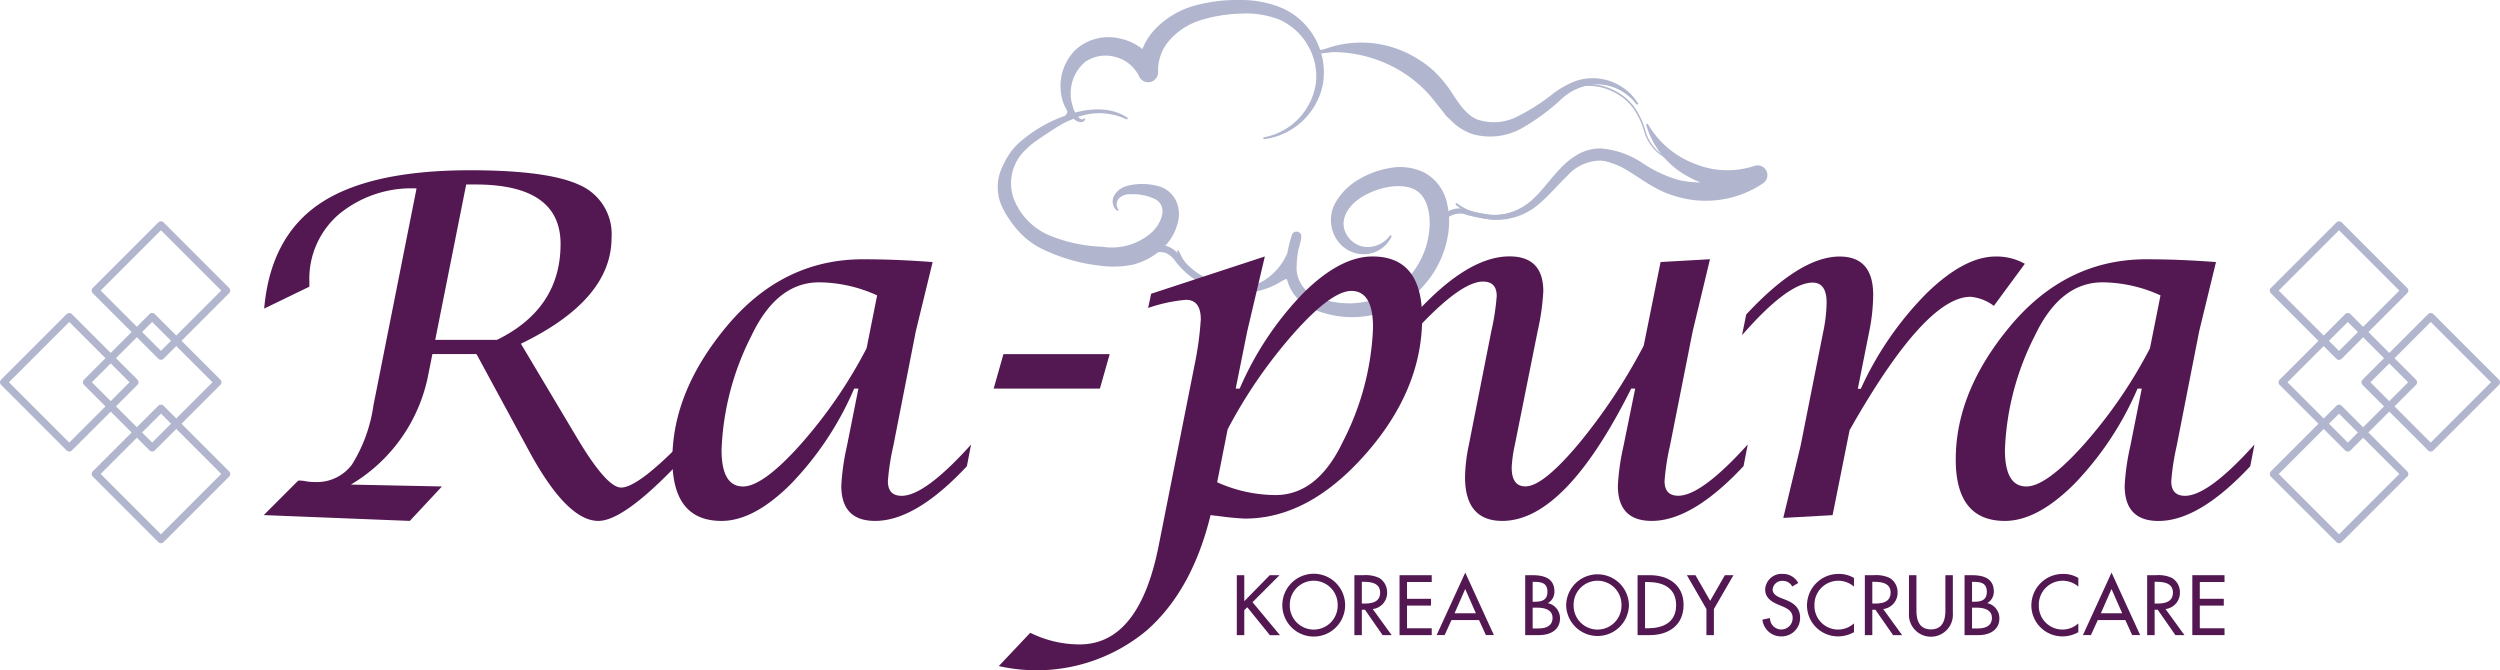 <svg xmlns="http://www.w3.org/2000/svg" width="250.073" height="67.047" viewBox="0 0 250.073 67.047">
  <g id="logo_ra-pura" transform="translate(-825.632 -1001.934)">
    <g id="グループ_208" data-name="グループ 208" transform="translate(5.184 621.04)">
      <g id="グループ_206" data-name="グループ 206">
        <path id="パス_349" data-name="パス 349" d="M994.588,399.444l-5.405-1.77a9.829,9.829,0,0,1-2.566-1.235,4.482,4.482,0,0,1-1.674-2.284,7.748,7.748,0,0,0-1.2-2.536,5.571,5.571,0,0,0-2.21-1.674,5.431,5.431,0,0,0-2.731-.431,6.4,6.4,0,0,0-2.609.953c-1.612.963-2.983,2.342-4.77,3.107a4.869,4.869,0,0,1-2.845.354,8.875,8.875,0,0,1-2.727-.914,3.6,3.6,0,0,1-.617-.408,1.869,1.869,0,0,1-.437-.618c-.222-.432-.392-.879-.574-1.312a8.155,8.155,0,0,0-1.394-2.395,8.773,8.773,0,0,0-2.429-1.325c-.865-.336-1.78-.726-2.631-1.015a6.947,6.947,0,0,0-2.754-.04l-1.4.214-.71.093-.367.034a.571.571,0,0,1-.462-.16,1.428,1.428,0,0,0-.5-.384.478.478,0,0,1-.222-.154,1.176,1.176,0,0,1-.108-.182l-.159-.315a7.287,7.287,0,0,0-.768-1.15,4.7,4.7,0,0,0-2.144-1.616c-.4-.1-.929-.13-1.376-.212a6.2,6.2,0,0,0-1.376-.029c-.932.076-1.871.213-2.807.348-.918.185-1.936.187-2.831.278a3.534,3.534,0,0,0-2.311,1.257c-.644.665-1.188,1.454-1.931,2.112a3.443,3.443,0,0,1-1.314.746,3.094,3.094,0,0,1-1.517.017,7.887,7.887,0,0,0-2.692-.52,3.242,3.242,0,0,0-2.176,1.364,3.156,3.156,0,0,0-.6,2.482c.079.416.336.815.47,1.334a1.465,1.465,0,0,1-.022.848,1.642,1.642,0,0,1-.49.675,49.89,49.89,0,0,0-4.7,3.168,5.055,5.055,0,0,0-1.5,2.2,4.112,4.112,0,0,0,.06,2.616,6.749,6.749,0,0,0,3.723,3.772,15.641,15.641,0,0,0,10.9.78,2.924,2.924,0,0,1,1.586.023,2.884,2.884,0,0,1,1.237.991,7.194,7.194,0,0,0,1.99,1.843,7.728,7.728,0,0,0,5.228,1.031,6.892,6.892,0,0,0,2.527-.947,2.516,2.516,0,0,1,.749-.331,1.114,1.114,0,0,1,.955.222,3.7,3.7,0,0,1,.746,1.362A2.747,2.747,0,0,0,952.774,411a25.939,25.939,0,0,0,2.777.308,8.9,8.9,0,0,0,5.324-.9,4.45,4.45,0,0,0,1.8-1.909,9.509,9.509,0,0,0,.617-2.677,6.148,6.148,0,0,1,.934-2.786A3.1,3.1,0,0,1,965.358,402a2.365,2.365,0,0,1,1.54-.211,13.456,13.456,0,0,0,2.747.584,5.6,5.6,0,0,0,2.663-.475c1.672-.786,2.744-2.436,4.092-3.785a6.25,6.25,0,0,1,2.41-1.614,5.342,5.342,0,0,1,2.881.369c1.81.624,3.492,1.52,5.218,2.284a5.035,5.035,0,0,0,2.707.554,5.5,5.5,0,0,1,1.419-.154,5.658,5.658,0,0,1,1.394.319l-.023.064a5.539,5.539,0,0,0-1.377-.284,5.483,5.483,0,0,0-1.393.182,5.188,5.188,0,0,1-2.8-.5c-1.753-.733-3.45-1.589-5.241-2.164a5.151,5.151,0,0,0-2.681-.335,5.875,5.875,0,0,0-2.246,1.549c-1.3,1.316-2.359,3.026-4.173,3.915a6.049,6.049,0,0,1-2.872.548,13.434,13.434,0,0,1-2.808-.56,2.1,2.1,0,0,0-2.152,1.053,5.617,5.617,0,0,0-.816,2.564,9.962,9.962,0,0,1-.634,2.847,5.083,5.083,0,0,1-2.016,2.194,9.55,9.55,0,0,1-5.691,1.053,26.257,26.257,0,0,1-2.87-.322,3.406,3.406,0,0,1-2.549-1.657,3.812,3.812,0,0,0-.564-1.131c-.2-.184-.522-.082-.924.167a7.562,7.562,0,0,1-2.765,1.034,8.4,8.4,0,0,1-5.694-1.125,7.917,7.917,0,0,1-2.16-1.992,2.237,2.237,0,0,0-.937-.781,2.284,2.284,0,0,0-1.221,0,16.287,16.287,0,0,1-11.3-.89,7.348,7.348,0,0,1-4.008-4.141,4.7,4.7,0,0,1-.047-2.969,5.6,5.6,0,0,1,1.666-2.437,46.632,46.632,0,0,1,4.727-3.159.915.915,0,0,0,.354-1.008c-.1-.4-.359-.825-.466-1.347a3.659,3.659,0,0,1,.7-2.882,3.727,3.727,0,0,1,2.518-1.551,8.051,8.051,0,0,1,2.849.538,2.59,2.59,0,0,0,2.434-.648c.685-.6,1.235-1.38,1.91-2.075a5.207,5.207,0,0,1,1.147-.932,3.677,3.677,0,0,1,1.43-.444c.99-.1,1.877-.081,2.825-.264.941-.132,1.881-.265,2.838-.338a6.493,6.493,0,0,1,1.46.037c.484.091.908.1,1.43.231a5.051,5.051,0,0,1,2.33,1.754,7.647,7.647,0,0,1,.8,1.214c.115.2.208.5.3.483a1.769,1.769,0,0,1,.622.467c.037.1.3.042.53.024l.7-.088,1.408-.209a7.282,7.282,0,0,1,2.891.062c.939.326,1.767.69,2.666,1.045a8.876,8.876,0,0,1,2.522,1.409,8.4,8.4,0,0,1,1.445,2.5c.394.863.578,1.85,1.491,2.209,1.625.828,3.623,1.392,5.349.58,1.732-.725,3.113-2.089,4.756-3.062a6.624,6.624,0,0,1,2.7-.965,5.608,5.608,0,0,1,2.818.462,5.741,5.741,0,0,1,2.263,1.736,7.88,7.88,0,0,1,1.2,2.583,4.355,4.355,0,0,0,1.616,2.236,9.783,9.783,0,0,0,2.53,1.234l5.392,1.8Z" fill="#b1b6ce"/>
        <path id="パス_350" data-name="パス 350" d="M984.127,391.321a4.967,4.967,0,0,0-3.776-1.986,5.444,5.444,0,0,0-3.875,1.621,21.84,21.84,0,0,1-3.793,2.763,6.494,6.494,0,0,1-4.972.58,5.482,5.482,0,0,1-2.218-1.453c-.594-.606-1.069-1.247-1.535-1.821a12.47,12.47,0,0,0-3.074-2.819,13.151,13.151,0,0,0-8.3-2.048.1.1,0,0,1-.106-.088.1.1,0,0,1,.055-.1,10.583,10.583,0,0,1,9.34.585,10.875,10.875,0,0,1,2.019,1.452,12.49,12.49,0,0,1,1.6,1.886c.86,1.307,1.595,2.505,2.748,2.96a5.13,5.13,0,0,0,3.908-.265,20.721,20.721,0,0,0,3.748-2.4,9.369,9.369,0,0,1,2.094-1.163,5.225,5.225,0,0,1,2.413-.268,5.348,5.348,0,0,1,3.887,2.457.1.1,0,0,1-.032.132.1.1,0,0,1-.128-.027" fill="#b1b6ce"/>
        <path id="パス_351" data-name="パス 351" d="M946.874,394.631a6.452,6.452,0,0,0,5.214-5.51,6.248,6.248,0,0,0-3.707-6.282,9.293,9.293,0,0,0-3.863-.58,14.568,14.568,0,0,0-3.934.645,6.769,6.769,0,0,0-3.123,1.989,4.543,4.543,0,0,0-1.172,3.155.994.994,0,0,1-1.917.439,3.715,3.715,0,0,0-5.287-1.466,4.017,4.017,0,0,0-1.523,2.915,4.452,4.452,0,0,0,.23,1.773,4.135,4.135,0,0,0,.424.81c.152.2.455.427.617.255a.1.1,0,0,1,.137-.007.1.1,0,0,1,.024.112.5.5,0,0,1-.574.211,1.157,1.157,0,0,1-.52-.265,4.6,4.6,0,0,1-.685-.825,4.428,4.428,0,0,1-.663-2.052,5.076,5.076,0,0,1,1.532-4.121,4.935,4.935,0,0,1,4.475-1.059,5.269,5.269,0,0,1,3.652,2.938l-1.917.441a6.173,6.173,0,0,1,1.832-4.471,8.664,8.664,0,0,1,4.007-2.27,16.236,16.236,0,0,1,4.37-.512,10.524,10.524,0,0,1,4.353.878,7.075,7.075,0,0,1,3.94,7.445,6.9,6.9,0,0,1-5.9,5.6.1.1,0,0,1-.026-.19" fill="#b1b6ce"/>
        <path id="パス_352" data-name="パス 352" d="M933.125,392.831a6.305,6.305,0,0,0-5.468.025,13.172,13.172,0,0,0-4.671,3.072,4.583,4.583,0,0,0-1.148,4.806,6.532,6.532,0,0,0,3.549,3.689,15.122,15.122,0,0,0,5.35,1.154,6.023,6.023,0,0,0,4.693-1.246c1.254-1,1.884-2.827.555-3.522a5.121,5.121,0,0,0-2.512-.48,1.462,1.462,0,0,0-1.076.388.878.878,0,0,0-.1,1.1l.005.005a.1.1,0,0,1-.013.136.1.1,0,0,1-.115,0,1.192,1.192,0,0,1-.243-1.557,2.133,2.133,0,0,1,1.408-.949,6.073,6.073,0,0,1,3.2.129A2.784,2.784,0,0,1,938,400.807a3.127,3.127,0,0,1,.354,1.9,5.179,5.179,0,0,1-1.625,3.045,6.75,6.75,0,0,1-2.954,1.615,9.519,9.519,0,0,1-3.21.109A17.619,17.619,0,0,1,924.7,405.8a7.929,7.929,0,0,1-4.055-4.687,5.536,5.536,0,0,1-.017-3.2,6.271,6.271,0,0,1,1.666-2.651,13.882,13.882,0,0,1,5.17-2.949c1.847-.6,4.069-.787,5.761.356a.1.1,0,0,1-.1.163" fill="#b1b6ce"/>
        <path id="パス_353" data-name="パス 353" d="M938.377,406a6.109,6.109,0,0,0,6.385,3.754,5.92,5.92,0,0,0,4.884-5.238l.953.176a11.351,11.351,0,0,0-.448,2.824,3.12,3.12,0,0,0,.857,2.327,5.338,5.338,0,0,0,2.38,1.157,8.236,8.236,0,0,0,2.754.2,7.906,7.906,0,0,0,4.89-2.23,8.191,8.191,0,0,0,2.353-4.765c.255-1.754-.145-3.664-1.373-4.32-1.252-.689-3.313-.356-4.858.448-1.582.766-2.848,2.361-2.074,3.9a2.463,2.463,0,0,0,1.987,1.368,2.793,2.793,0,0,0,2.407-1.132.1.1,0,0,1,.166.1,3.1,3.1,0,0,1-2.561,1.75,3.224,3.224,0,0,1-2.954-1.523,3.542,3.542,0,0,1-.169-3.486,6.211,6.211,0,0,1,2.361-2.439,8.944,8.944,0,0,1,3.106-1.16,5.488,5.488,0,0,1,3.525.46,4.569,4.569,0,0,1,2.223,2.942,8.193,8.193,0,0,1,.1,3.383,9.932,9.932,0,0,1-3.116,5.672,9.73,9.73,0,0,1-9.1,2.084,6.492,6.492,0,0,1-2.888-1.574,4.26,4.26,0,0,1-1.093-3.175,12.347,12.347,0,0,1,.591-3.07l.006-.019a.485.485,0,0,1,.947.2,6.68,6.68,0,0,1-5.78,5.725,6.492,6.492,0,0,1-6.638-4.268.1.1,0,0,1,.061-.122.1.1,0,0,1,.12.056" fill="#b1b6ce"/>
        <path id="パス_354" data-name="パス 354" d="M966.2,401.231a5.9,5.9,0,0,0,7.481-.322c1.007-.9,1.794-2.059,2.8-3.116a7.66,7.66,0,0,1,1.748-1.428,4.684,4.684,0,0,1,2.294-.625,8.611,8.611,0,0,1,4.252,1.487,12.787,12.787,0,0,0,3.618,1.678,9.544,9.544,0,0,0,7.309-1.3l.867,1.738a9.165,9.165,0,0,1-7.1-.7,8.6,8.6,0,0,1-4.349-5.247.1.1,0,0,1,.07-.117.1.1,0,0,1,.109.045,9.161,9.161,0,0,0,4.779,3.992,8.572,8.572,0,0,0,5.86.174.979.979,0,0,1,.885,1.726l-.017.014a10.282,10.282,0,0,1-8.853,1.263c-3.02-.873-4.958-3.409-7.447-3.534a4.506,4.506,0,0,0-3.314,1.552c-.979.937-1.88,2.062-3.032,2.976a6.374,6.374,0,0,1-8.081-.1.1.1,0,0,1-.008-.136.1.1,0,0,1,.131-.013" fill="#b1b6ce"/>
      </g>
      <g id="グループ_207" data-name="グループ 207">
        <path id="パス_355" data-name="パス 355" d="M846.83,432.419l3.448-3.449h.3a3.4,3.4,0,0,1,.49.07,5.079,5.079,0,0,0,.886.07,4.366,4.366,0,0,0,3.693-1.737,15.152,15.152,0,0,0,2.156-5.93l4.312-21.7a11.386,11.386,0,0,0-7.761,2.579,8.51,8.51,0,0,0-2.96,6.734v.514l-4.521,2.193q.629-7.187,5.582-10.512t15.02-3.326q7.854,0,11,1.5a5.353,5.353,0,0,1,3.146,5.261q0,6.206-9.067,10.591l5.594,9.381q2.982,5.006,4.428,5.005,1.586,0,5.686-4.125l-.442,2.214Q882.72,433,880.3,433q-3.146,0-6.945-7.016l-5.243-9.671H863.7l-.419,2.1a16.378,16.378,0,0,1-7.737,10.954l9.112.187L861.442,433Zm17.152-17.526h6.176q6.363-3.127,6.363-9.593,0-5.952-8.53-5.952h-.91Z" fill="#531852"/>
        <path id="パス_356" data-name="パス 356" d="M906.313,419.764h-.422a31.607,31.607,0,0,1-6.334,9.544q-3.7,3.694-6.938,3.693-4.914,0-4.913-6.152,0-6.783,5.407-13.284,5.594-6.735,13.657-6.736,3.333,0,6.968.28l-1.678,6.9-2.26,11.514a24.036,24.036,0,0,0-.537,3.5q0,1.467,1.376,1.467,2.33,0,6.944-5.127l-.419,2.168Q912.051,433,907.988,433q-3.385,0-3.386-3.518a23.3,23.3,0,0,1,.563-3.962Zm1.873-9.322a14.186,14.186,0,0,0-5.8-1.306q-4.241,0-6.78,5.361a27.235,27.235,0,0,0-2.981,11.4q0,3.658,2.142,3.658,2,0,5.764-4.207a47.4,47.4,0,0,0,6.6-9.613Z" fill="#531852"/>
        <path id="パス_357" data-name="パス 357" d="M919.844,419.764l.978-3.449h10.628l-.979,3.449Z" fill="#531852"/>
        <path id="パス_358" data-name="パス 358" d="M920.357,447.521l3.147-3.332a11.1,11.1,0,0,0,4.94,1.165q5.943,0,7.9-9.842l3.589-18.075a32.347,32.347,0,0,0,.629-4.594q0-1.957-1.491-1.958a15.66,15.66,0,0,0-3.776.815l.3-1.421,11.374-3.73-1.772,7.528-1.142,5.687h.4a31.672,31.672,0,0,1,6.35-9.543q3.694-3.672,6.934-3.672,4.964,0,4.964,6.154,0,7.2-5.676,13.633t-12.036,6.432a26.461,26.461,0,0,1-2.657-.256c-.172-.015-.435-.047-.793-.093q-1.84,7.527-6.374,11.525a17.2,17.2,0,0,1-14.811,3.577M942.2,429.133a14.368,14.368,0,0,0,5.826,1.282q4.218,0,6.759-5.361a27.056,27.056,0,0,0,3.007-11.4q0-3.658-2.168-3.659-1.982,0-5.733,4.206a48.98,48.98,0,0,0-6.643,9.638Z" fill="#531852"/>
        <path id="パス_359" data-name="パス 359" d="M984.015,419.764h-.4Q977,433,970.719,433q-3.726,0-3.725-4.405a16.837,16.837,0,0,1,.372-3.147l2.261-11.442a23.491,23.491,0,0,0,.536-3.5q0-1.446-1.375-1.445-2.285,0-6.945,5.1l.419-2.145q5.091-5.475,9.176-5.476,3.386,0,3.386,3.5a23.406,23.406,0,0,1-.563,3.963l-2.3,11.466a13.088,13.088,0,0,0-.3,2.191q0,1.887,1.374,1.888,1.745,0,5.3-4.231a56.358,56.358,0,0,0,6.532-9.847l1.688-8.366,4.941-.28-1.724,7.179-2.285,11.512a23.445,23.445,0,0,0-.535,3.5q0,1.467,1.374,1.468,2.309,0,6.946-5.128l-.42,2.168Q989.73,433,985.668,433q-3.386,0-3.386-3.519a23.1,23.1,0,0,1,.562-3.963Z" fill="#531852"/>
        <path id="パス_360" data-name="パス 360" d="M998.828,432.7l1.724-7.172,2.261-11.384a15.3,15.3,0,0,0,.349-2.98q0-2-1.4-2-2.47,0-7.062,5.263l.42-2.072q5.385-5.8,9.346-5.8,3.355,0,3.356,3.842a19.139,19.139,0,0,1-.42,3.773l-1.118,5.613h.3a32.891,32.891,0,0,1,6.56-9.531q3.788-3.7,6.934-3.7a5.787,5.787,0,0,1,2.913.729l-3.1,4.211a4.505,4.505,0,0,0-2.33-.909q-4.545,0-12.1,13.341l-1.7,8.5Z" fill="#531852"/>
        <path id="パス_361" data-name="パス 361" d="M1034.687,419.764h-.422a31.624,31.624,0,0,1-6.333,9.544q-3.7,3.694-6.939,3.693-4.914,0-4.913-6.152,0-6.783,5.407-13.284,5.593-6.735,13.658-6.736,3.331,0,6.967.28l-1.677,6.9-2.261,11.514a24.135,24.135,0,0,0-.536,3.5q0,1.467,1.375,1.467,2.331,0,6.945-5.127l-.419,2.168q-5.113,5.477-9.177,5.476-3.384,0-3.385-3.518a23.364,23.364,0,0,1,.562-3.962Zm1.874-9.322a14.186,14.186,0,0,0-5.8-1.306q-4.241,0-6.78,5.361a27.238,27.238,0,0,0-2.982,11.4q0,3.658,2.142,3.658,2,0,5.765-4.207a47.52,47.52,0,0,0,6.6-9.613Z" fill="#531852"/>
        <path id="パス_362" data-name="パス 362" d="M947.459,438.43h.978l-2.7,2.7,2.743,3.3h-1.009l-2.258-2.791-.3.286v2.5h-.748V438.43h.748v2.6Z" fill="#531852"/>
        <path id="パス_363" data-name="パス 363" d="M955,441.427a3.141,3.141,0,0,1-6.282,0,3.141,3.141,0,0,1,6.282,0m-.747,0a2.394,2.394,0,1,0-4.787,0,2.394,2.394,0,1,0,4.787,0" fill="#531852"/>
        <path id="パス_364" data-name="パス 364" d="M959.654,444.424h-.907l-1.764-2.537h-.311v2.537h-.747V438.43h.906a3.161,3.161,0,0,1,1.582.278,1.657,1.657,0,0,1,.787,1.431,1.631,1.631,0,0,1-1.439,1.677Zm-2.982-3.157h.239c.763,0,1.59-.143,1.59-1.1,0-.938-.891-1.073-1.63-1.073h-.2Z" fill="#531852"/>
        <path id="パス_365" data-name="パス 365" d="M960.443,438.43h3.22v.683H961.19v1.678h2.4v.683h-2.4v2.266h2.473v.683h-3.22Z" fill="#531852"/>
        <path id="パス_366" data-name="パス 366" d="M965.638,442.921l-.684,1.5h-.8l2.863-6.249,2.862,6.249h-.8l-.684-1.5Zm1.375-3.109-1.066,2.426h2.131Z" fill="#531852"/>
        <path id="パス_367" data-name="パス 367" d="M973.012,438.43h.731c1.129,0,2.194.293,2.194,1.645a1.291,1.291,0,0,1-.643,1.138v.015a1.543,1.543,0,0,1,1.2,1.518c0,1.2-1.026,1.678-2.083,1.678h-1.4Zm.747,2.655h.19c.708,0,1.288-.143,1.288-1,0-.843-.572-.986-1.271-.986h-.207Zm0,2.672h.573c.691,0,1.414-.208,1.414-1.058s-.858-1.018-1.526-1.018h-.461Z" fill="#531852"/>
        <path id="パス_368" data-name="パス 368" d="M983.39,441.427a3.141,3.141,0,0,1-6.281,0,3.141,3.141,0,0,1,6.281,0m-.747,0a2.394,2.394,0,1,0-4.787,0,2.394,2.394,0,1,0,4.787,0" fill="#531852"/>
        <path id="パス_369" data-name="パス 369" d="M984.253,438.429h1.239c1.837,0,3.363.97,3.363,2.966,0,2.043-1.494,3.029-3.386,3.029h-1.216ZM985,443.74h.262c1.527,0,2.846-.573,2.846-2.313s-1.319-2.313-2.846-2.313H985Z" fill="#531852"/>
        <path id="パス_370" data-name="パス 370" d="M989.185,438.43h.858l1.472,2.56,1.47-2.56h.858l-1.955,3.386v2.608h-.748v-2.608Z" fill="#531852"/>
        <path id="パス_371" data-name="パス 371" d="M999.723,439.566a1.026,1.026,0,0,0-.962-.565.946.946,0,0,0-1,.851c0,.469.461.716.835.859l.429.167c.851.334,1.486.8,1.486,1.805a1.848,1.848,0,0,1-1.915,1.869,1.868,1.868,0,0,1-1.853-1.678l.756-.159a1.133,1.133,0,1,0,2.265-.032c0-.644-.517-.922-1.033-1.138l-.414-.174c-.684-.294-1.3-.684-1.3-1.519a1.636,1.636,0,0,1,1.765-1.55,1.708,1.708,0,0,1,1.542.907Z" fill="#531852"/>
        <path id="パス_372" data-name="パス 372" d="M1005.9,439.574a2.385,2.385,0,0,0-3.952,1.861,2.36,2.36,0,0,0,3.952,1.813v.883a3.256,3.256,0,0,1-1.574.42,3.1,3.1,0,0,1-3.125-3.093,3.151,3.151,0,0,1,3.188-3.156,2.9,2.9,0,0,1,1.511.406Z" fill="#531852"/>
        <path id="パス_373" data-name="パス 373" d="M1010.715,444.424h-.907l-1.764-2.537h-.31v2.537h-.747V438.43h.906a3.157,3.157,0,0,1,1.581.278,1.658,1.658,0,0,1,.788,1.431,1.631,1.631,0,0,1-1.439,1.677Zm-2.981-3.157h.238c.763,0,1.591-.143,1.591-1.1,0-.938-.891-1.073-1.63-1.073h-.2Z" fill="#531852"/>
        <path id="パス_374" data-name="パス 374" d="M1012.149,438.43v3.537c0,.979.295,1.884,1.447,1.884s1.447-.9,1.447-1.884V438.43h.747v3.792a2.2,2.2,0,1,1-4.388,0V438.43Z" fill="#531852"/>
        <path id="パス_375" data-name="パス 375" d="M1016.962,438.43h.731c1.129,0,2.194.293,2.194,1.645a1.291,1.291,0,0,1-.643,1.138v.015a1.543,1.543,0,0,1,1.2,1.518c0,1.2-1.026,1.678-2.083,1.678h-1.4Zm.747,2.655h.191c.708,0,1.288-.143,1.288-1,0-.843-.572-.986-1.272-.986h-.207Zm0,2.672h.573c.691,0,1.415-.208,1.415-1.058s-.859-1.018-1.526-1.018h-.462Z" fill="#531852"/>
        <path id="パス_376" data-name="パス 376" d="M1028.343,439.574a2.385,2.385,0,0,0-3.952,1.861,2.36,2.36,0,0,0,3.952,1.813v.883a3.253,3.253,0,0,1-1.574.42,3.1,3.1,0,0,1-3.125-3.093,3.151,3.151,0,0,1,3.188-3.156,2.9,2.9,0,0,1,1.511.406Z" fill="#531852"/>
        <path id="パス_377" data-name="パス 377" d="M1030.286,442.921l-.684,1.5h-.8l2.863-6.249,2.862,6.249h-.8l-.683-1.5Zm1.376-3.109-1.066,2.426h2.131Z" fill="#531852"/>
        <path id="パス_378" data-name="パス 378" d="M1038.956,444.424h-.907l-1.765-2.537h-.31v2.537h-.747V438.43h.906a3.163,3.163,0,0,1,1.582.278,1.657,1.657,0,0,1,.787,1.431,1.631,1.631,0,0,1-1.439,1.677Zm-2.982-3.157h.239c.763,0,1.59-.143,1.59-1.1,0-.938-.89-1.073-1.63-1.073h-.2Z" fill="#531852"/>
        <path id="パス_379" data-name="パス 379" d="M1039.745,438.43h3.22v.683h-2.473v1.678h2.4v.683h-2.4v2.266h2.473v.683h-3.22Z" fill="#531852"/>
        <path id="パス_380" data-name="パス 380" d="M836.285,403.141l-6.557,6.557a.371.371,0,0,0,0,.525l3.884,3.884-2.089,2.09-3.885-3.885a.369.369,0,0,0-.524,0l-6.557,6.558a.37.37,0,0,0,0,.524l6.557,6.558a.372.372,0,0,0,.524,0l3.885-3.884,2.089,2.089-3.884,3.885a.37.37,0,0,0,0,.524l6.556,6.557a.374.374,0,0,0,.526,0l6.557-6.557a.373.373,0,0,0,0-.525l-4.763-4.763,3.885-3.884a.372.372,0,0,0,0-.524l-3.885-3.885,4.763-4.762a.373.373,0,0,0,0-.525l-6.557-6.557a.371.371,0,0,0-.525,0m-8.909,22.024-6.033-6.034,6.033-6.032L831,416.721l-2.148,2.149a.37.37,0,0,0,0,.524L831,421.543Zm4.147-7.92,1.886,1.886-1.886,1.887-1.887-1.887ZM842.58,428.3l-6.032,6.033-6.033-6.033,3.622-3.622,1.269,1.27a.373.373,0,0,0,.525,0l2.149-2.149Zm-6.911-3.139-1.008-1.008,1.887-1.886,1.008,1.007Zm6.033-6.034-3.622,3.623-1.27-1.27a.373.373,0,0,0-.525,0l-2.148,2.148-2.09-2.089,2.148-2.149a.369.369,0,0,0,0-.524l-2.148-2.149,2.09-2.09,2.147,2.149a.372.372,0,0,0,.526,0l1.27-1.27Zm-5.154-3.138-1.887-1.886,1.008-1.008,1.886,1.886Zm6.032-6.033-4.5,4.5-2.149-2.148a.371.371,0,0,0-.525,0l-1.269,1.271-3.622-3.622,6.033-6.033Z" fill="#b1b6ce"/>
        <path id="パス_381" data-name="パス 381" d="M1054.684,435.122l6.557-6.557a.37.37,0,0,0,0-.524l-3.884-3.885,2.09-2.089,3.884,3.884a.369.369,0,0,0,.524,0l6.558-6.557a.373.373,0,0,0,0-.525l-6.558-6.557a.372.372,0,0,0-.524,0l-3.884,3.885-2.09-2.09,3.884-3.885a.37.37,0,0,0,0-.524l-6.557-6.557a.37.37,0,0,0-.524,0L1047.6,409.7a.369.369,0,0,0,0,.524l4.763,4.764-3.885,3.884a.372.372,0,0,0,0,.524l3.885,3.885-4.763,4.762a.371.371,0,0,0,0,.525l6.558,6.556a.366.366,0,0,0,.261.109.371.371,0,0,0,.263-.109m8.909-22.023,6.033,6.033-6.033,6.033-3.621-3.623,2.147-2.148a.371.371,0,0,0,0-.525l-2.147-2.148Zm-4.146,7.919-1.887-1.886,1.887-1.886,1.886,1.886Zm-11.058-11.058,6.033-6.033,6.032,6.033-3.622,3.622-1.269-1.27a.374.374,0,0,0-.526,0l-2.148,2.149Zm6.911,3.139,1.007,1.008-1.886,1.886-1.008-1.007Zm-6.033,6.033,3.622-3.622,1.271,1.27a.366.366,0,0,0,.261.109.371.371,0,0,0,.263-.109l2.148-2.149,2.09,2.09-2.148,2.149a.369.369,0,0,0,0,.524l2.147,2.148-2.089,2.09-2.148-2.148a.369.369,0,0,0-.524,0l-1.271,1.27Zm5.155,3.138,1.885,1.886-1.007,1.009-1.887-1.886Zm-6.033,6.033,4.5-4.5,2.149,2.148a.371.371,0,0,0,.525,0l1.269-1.27,3.622,3.622-6.033,6.033Z" fill="#b1b6ce"/>
      </g>
    </g>
  </g>
</svg>
